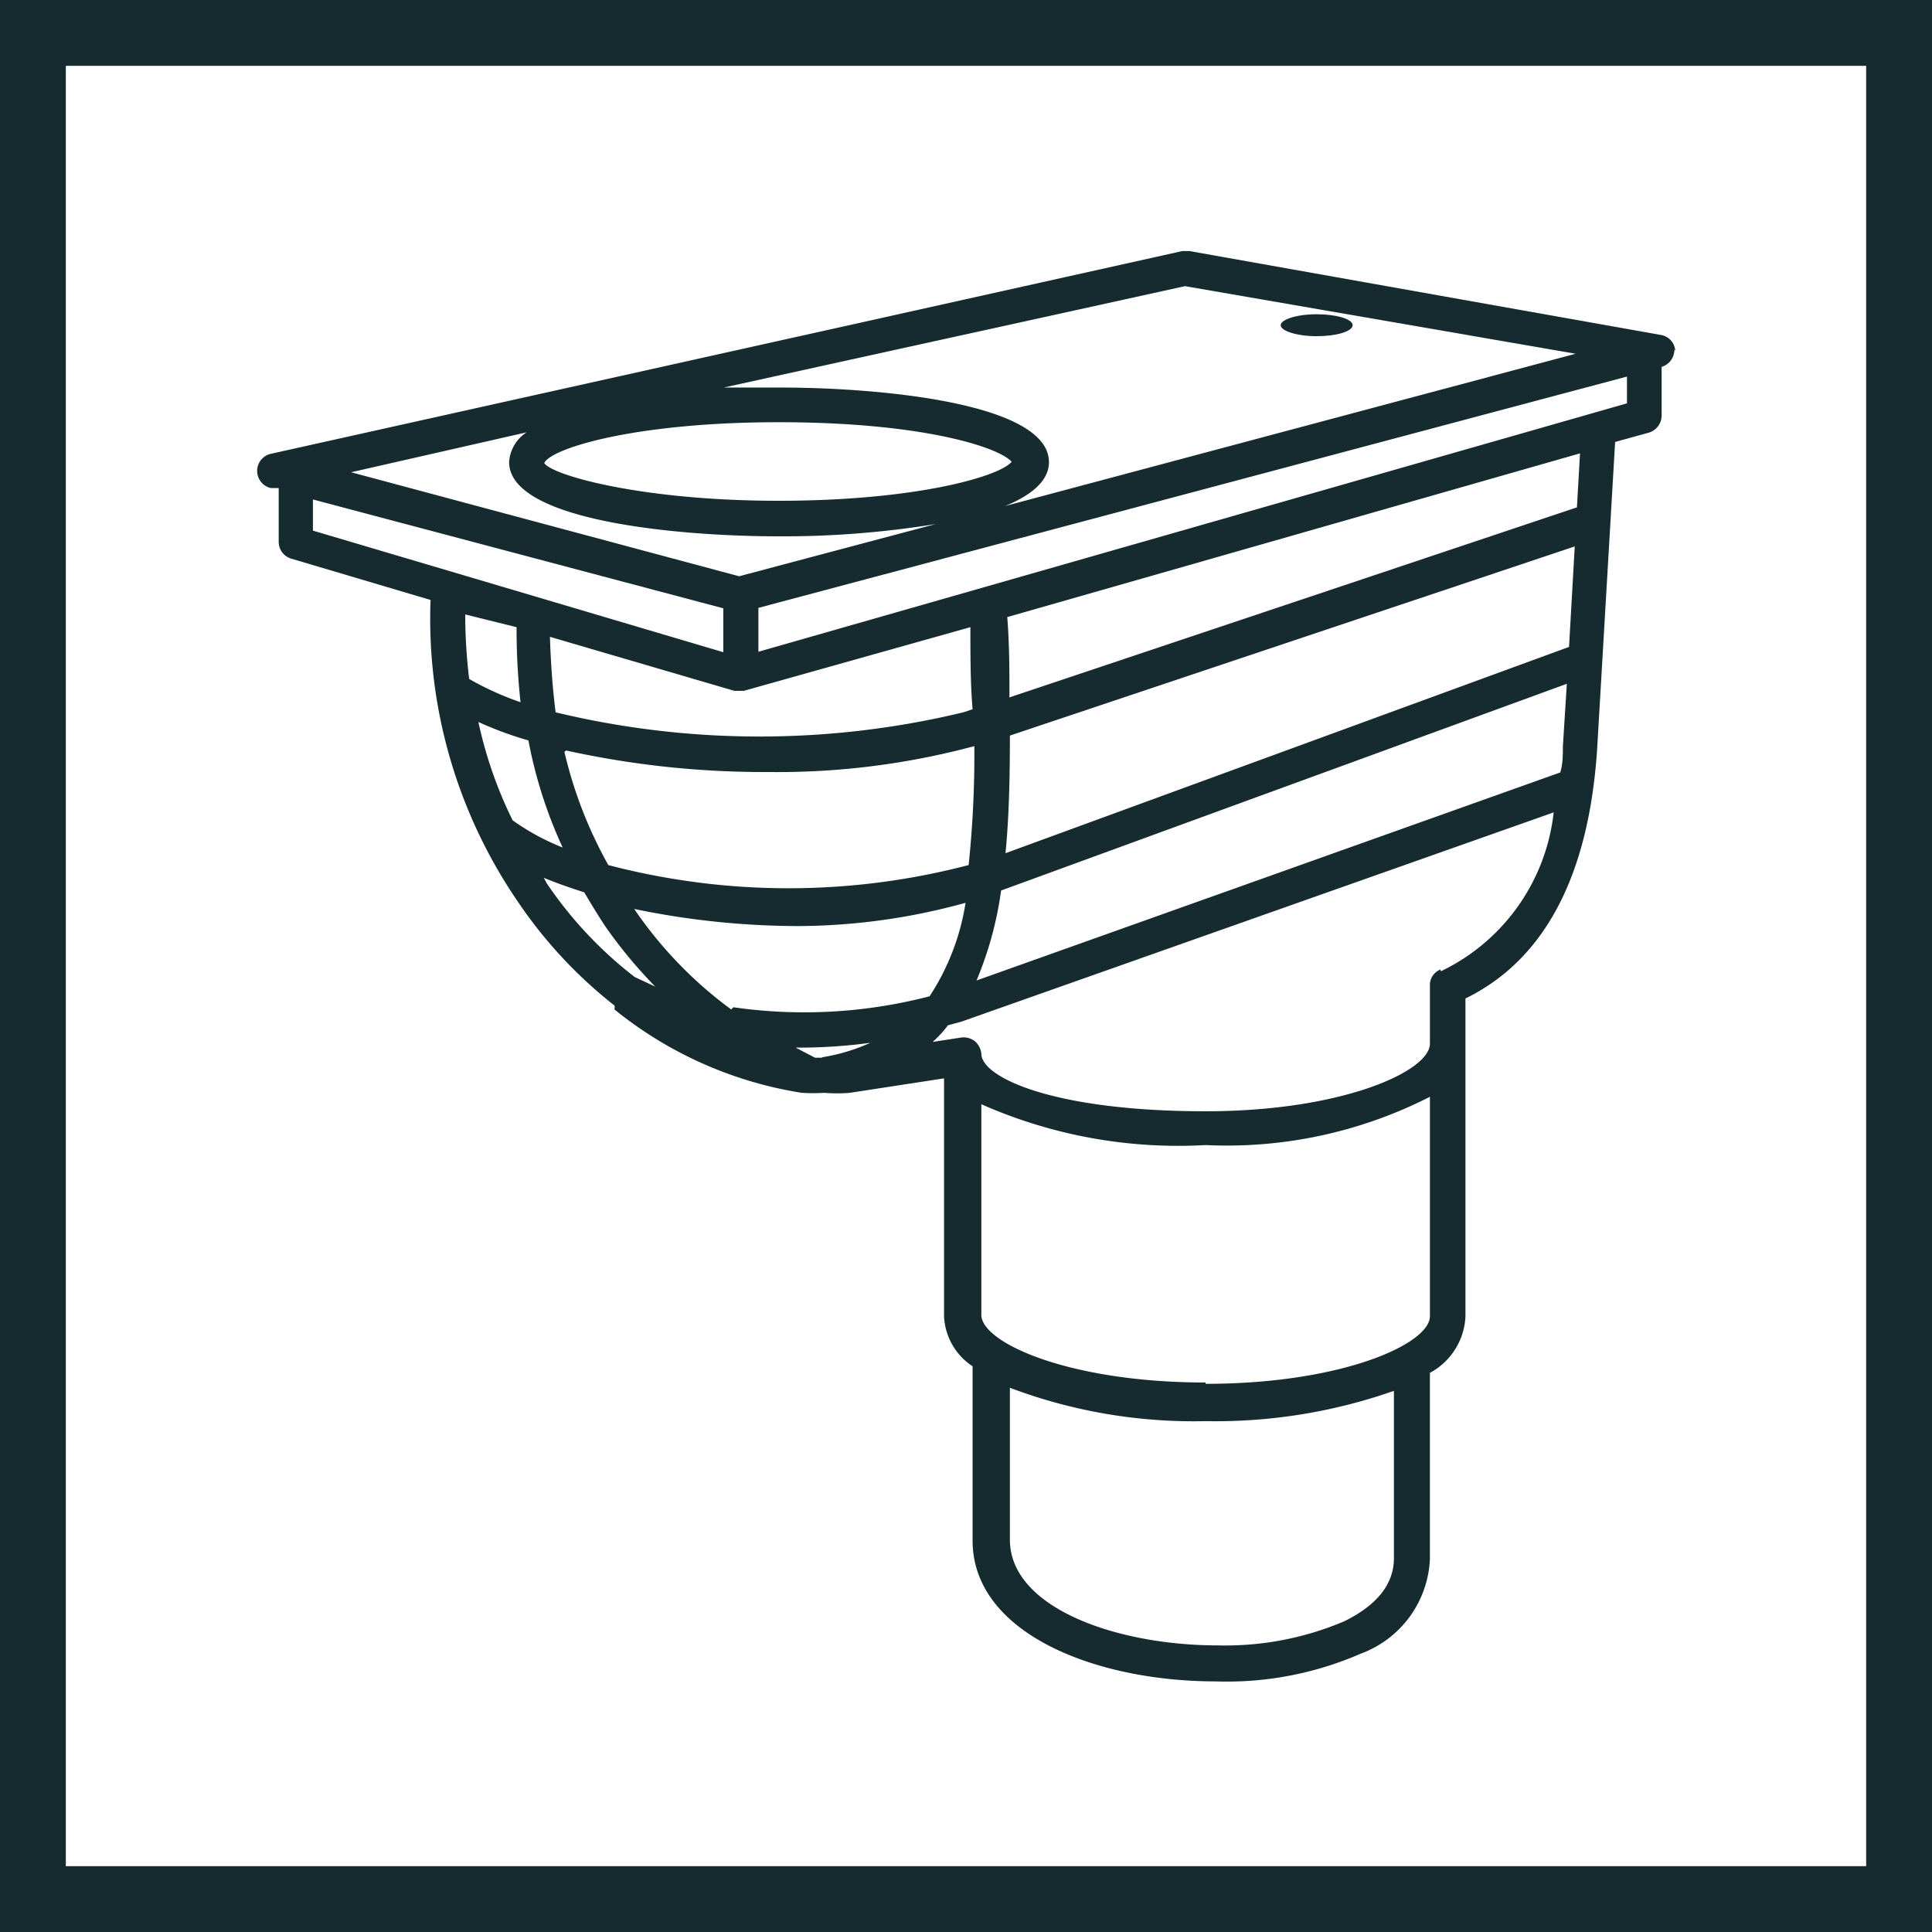 <svg xmlns="http://www.w3.org/2000/svg" viewBox="0 0 44.02 44.02"><defs><style>.cls-1{fill:none;stroke:#162b2f;stroke-miterlimit:10;stroke-width:1.5px;}.cls-2{fill:#162b2f;}</style></defs><g id="Layer_2" data-name="Layer 2"><g id="Layer_1-2" data-name="Layer 1"><rect class="cls-1" x="0.75" y="0.75" width="42.52" height="42.52"/><path class="cls-2" d="M38.17,8a.39.39,0,0,0-.34-.37L27.1,5.72h-.16L6.17,10.34a.4.4,0,0,0,0,.78l.18,0v1.23a.4.4,0,0,0,.29.38l3.17.94a11.4,11.4,0,0,0,2,6.89A10.37,10.37,0,0,0,14,22.91v0A.2.2,0,0,1,14,23a9,9,0,0,0,4.27,1.9h0a4.36,4.36,0,0,0,.51,0h0a3.66,3.66,0,0,0,.58,0l2.15-.33V30a1.44,1.44,0,0,0,.65,1.13V35.1c0,2.11,2.79,3.21,5.54,3.21A7.62,7.62,0,0,0,31,37.68a2.41,2.41,0,0,0,1.58-2.16V31.28A1.54,1.54,0,0,0,33.39,30v-6.2h0V22.75c1.8-.88,2.81-2.79,3-5.68l.41-7,.76-.21a.41.41,0,0,0,.3-.39V8.36a.41.41,0,0,0,.29-.4M27,6.52,35.9,8.06l-13,3.47c.61-.25,1-.58,1-1,0-1.35-3.86-1.7-6.13-1.7l-1.28,0Zm-3.95,4c-.26.33-2.16.89-5.31.89s-5.18-.59-5.34-.86c.16-.34,2.09-.93,5.34-.93s5,.56,5.31.9M12,9.85a.87.87,0,0,0-.4.68c0,1.34,3.86,1.69,6.14,1.69a21.67,21.67,0,0,0,3.58-.28l-4.48,1.19L8,10.76Zm10.11,4.44c0,.65,0,1.28.05,1.87l-.21.07a19.84,19.84,0,0,1-9.29,0c-.07-.54-.11-1.11-.13-1.72l4.2,1.23.11,0,.11,0ZM35.61,17c0,.21,0,.4-.06.6l-13.3,4.74a8.15,8.15,0,0,0,.56-2.05L35.7,15.58ZM18.73,24.1h-.16l-.44-.23h.11a12.14,12.14,0,0,0,1.59-.11,4.3,4.3,0,0,1-1.1.33M16.66,23a9.4,9.4,0,0,1-2.21-2.29l0,0a18.44,18.44,0,0,0,3.76.39A14.45,14.45,0,0,0,22,20.57a5.39,5.39,0,0,1-.82,2.13,11.33,11.33,0,0,1-4.47.25m-5.81-6.5a8,8,0,0,0,1.14.42,10.37,10.37,0,0,0,.78,2.44,5.3,5.3,0,0,1-1.14-.62,9.61,9.61,0,0,1-.78-2.24m2,.65a20.93,20.93,0,0,0,4.6.49A17.27,17.27,0,0,0,22.2,17a24.12,24.12,0,0,1-.13,2.71,16.2,16.2,0,0,1-8.21,0,9.84,9.84,0,0,1-1-2.58m22.89-2.39-12.84,4.7c.08-.81.1-1.71.1-2.68l12.87-4.31ZM7.13,11.38l9.35,2.48v1L7.13,12.09Zm4.64,2.91A15.5,15.5,0,0,0,11.86,16a6.78,6.78,0,0,1-1.17-.53A12.3,12.3,0,0,1,10.6,14Zm.7,5.86L12.39,20c.29.12.6.23.92.33.15.25.3.5.47.76a10.74,10.74,0,0,0,1.15,1.39l-.47-.22a9.21,9.21,0,0,1-2-2.13m19.3,15.37c0,.59-.38,1.07-1.13,1.44a6.94,6.94,0,0,1-2.88.55c-2.3,0-4.74-.85-4.74-2.41V31.62a11.85,11.85,0,0,0,4.46.76,12.25,12.25,0,0,0,4.29-.69Zm-4.29-4c-3.12,0-5.11-.91-5.11-1.54v-4.8a11.09,11.09,0,0,0,5.11.93,10.18,10.18,0,0,0,5.11-1.1v5c0,.63-2,1.54-5.11,1.54m5.35-9.44a.38.38,0,0,0-.24.37v1.32c0,.63-2,1.54-5.11,1.54-3.49,0-5.11-.78-5.11-1.31h0a.44.44,0,0,0-.14-.28.42.42,0,0,0-.32-.09l-.65.1a2.55,2.55,0,0,0,.35-.38l.3-.08L35.4,18.51a4.57,4.57,0,0,1-2.57,3.62m3.1-10.57L23,15.89c0-.59,0-1.2-.05-1.83L36,10.33ZM17.28,14.85v-1L37.07,8.58v.61Z"/><path class="cls-2" d="M30,7.66c.45,0,.82-.11.82-.25s-.37-.25-.82-.25-.82.12-.82.25.37.25.82.25"/></g></g></svg>